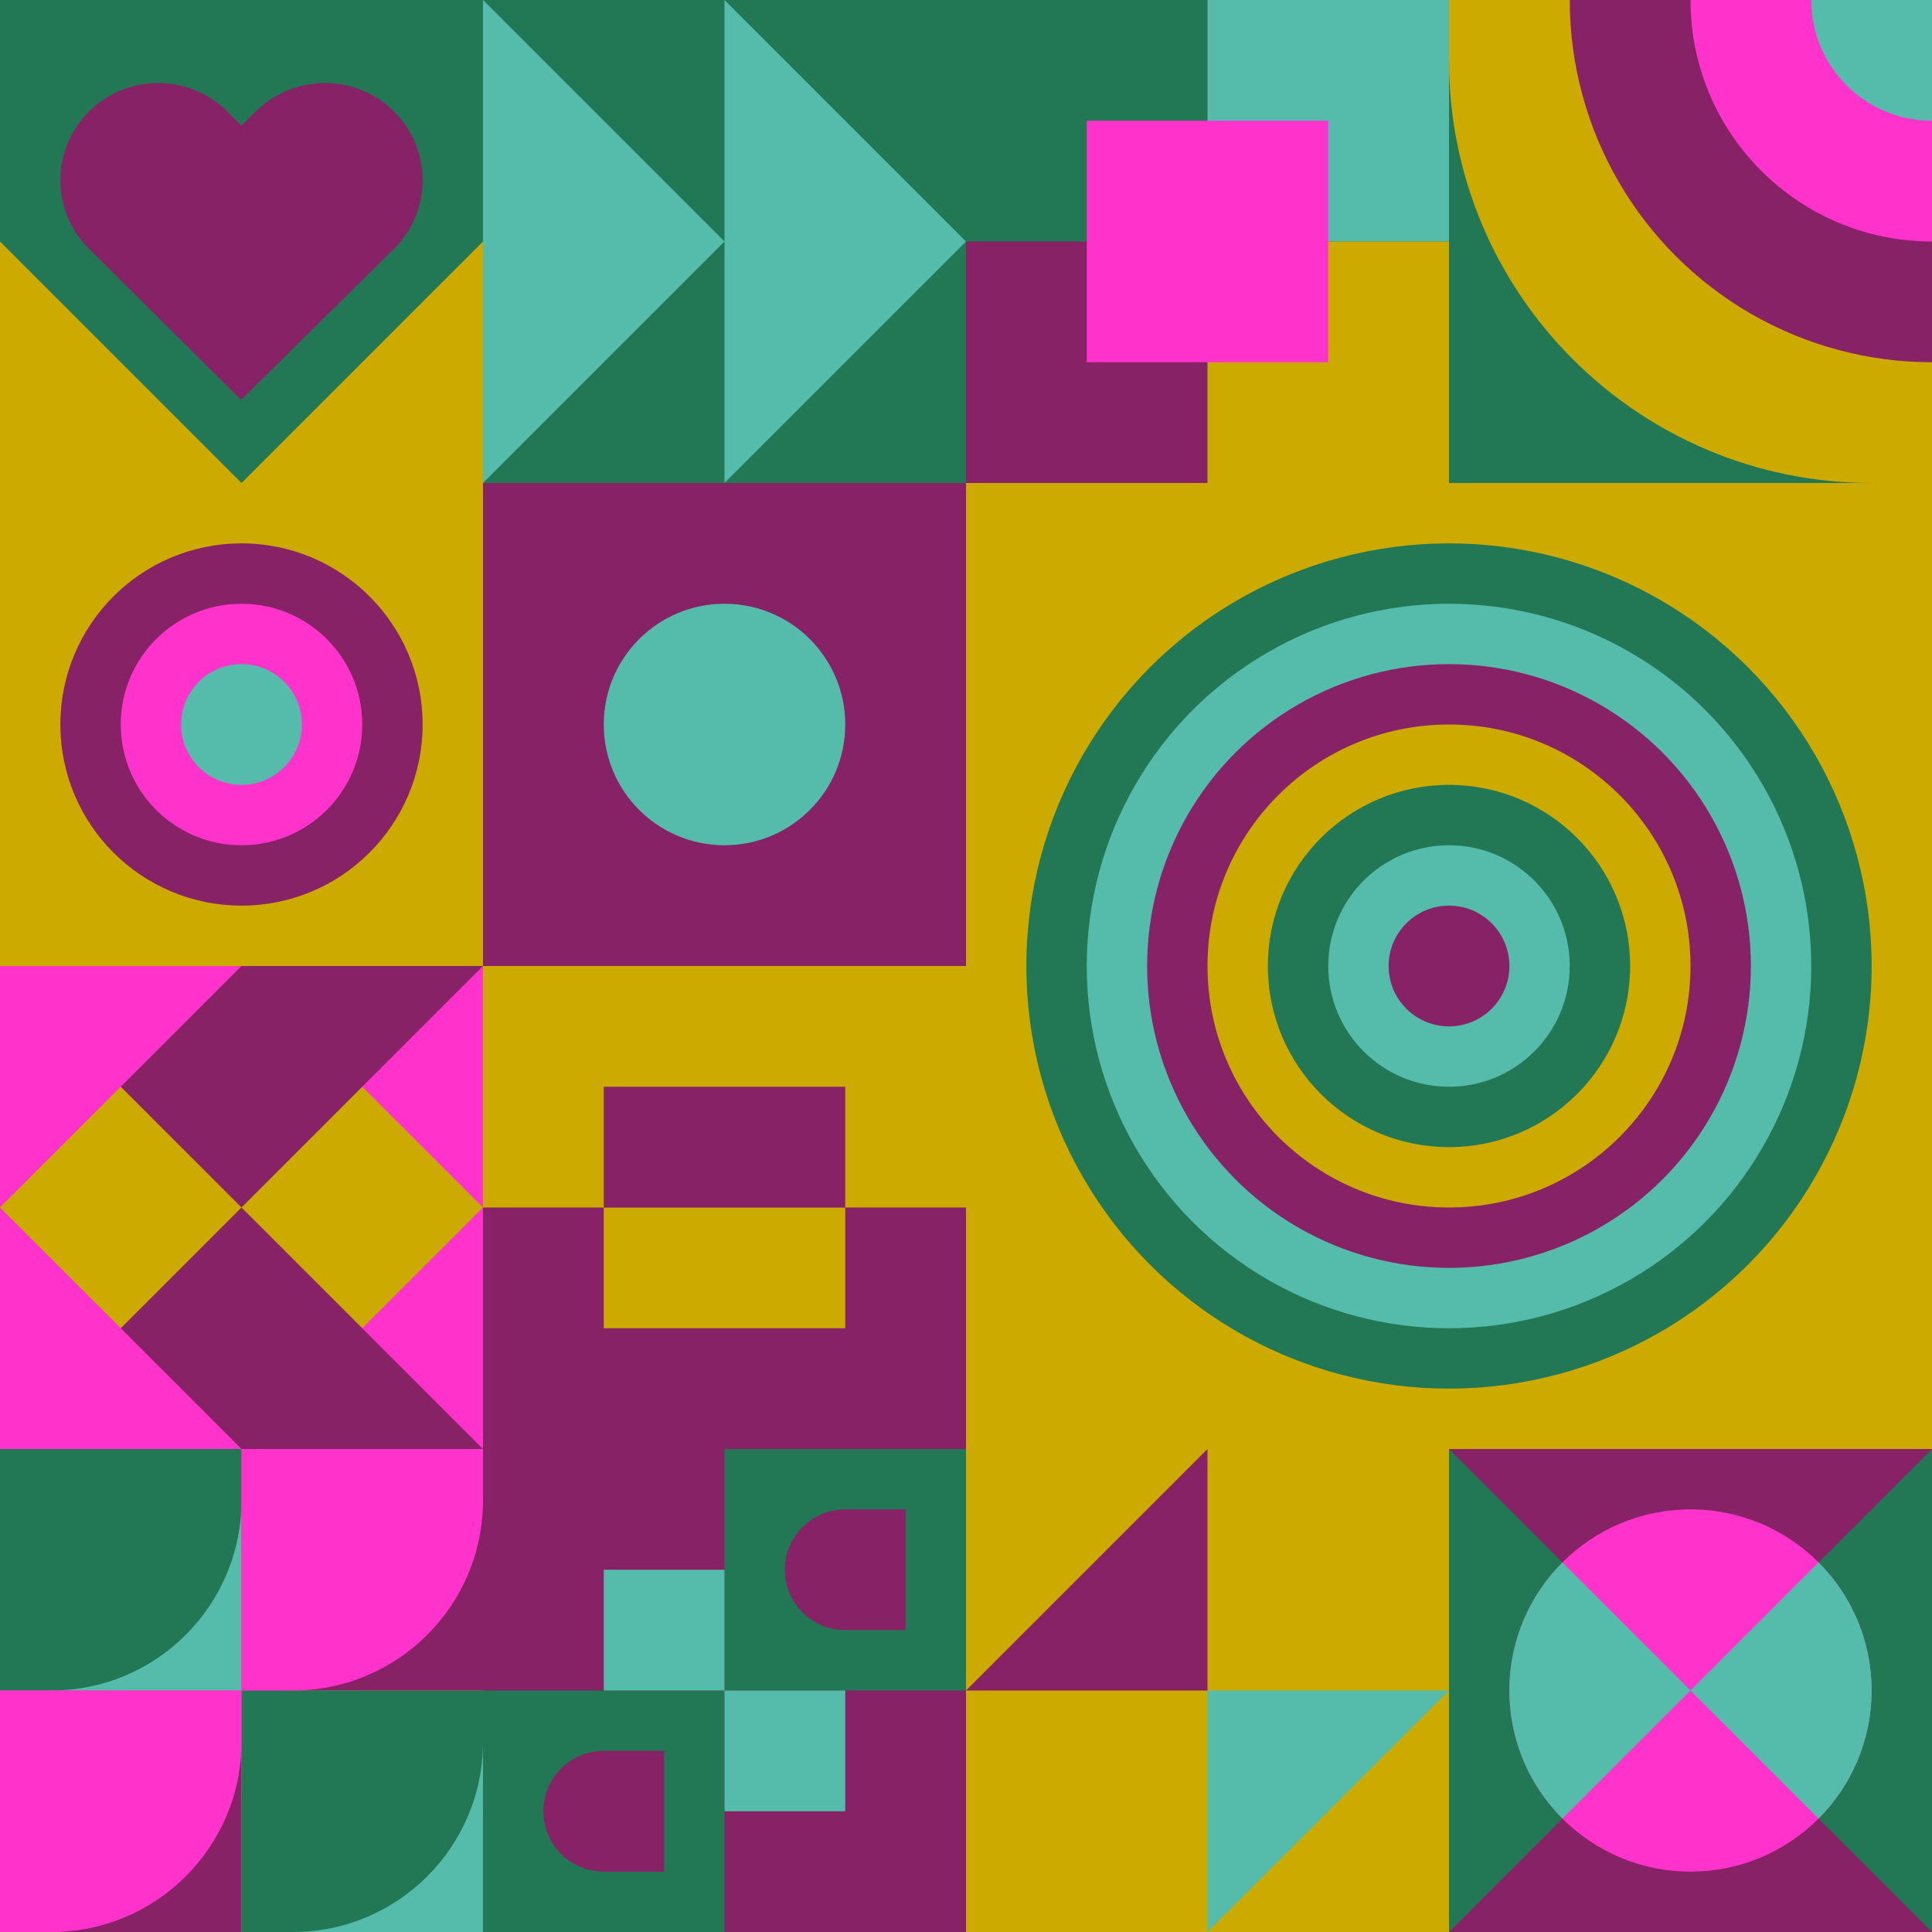 <svg id="geo" xmlns="http://www.w3.org/2000/svg" width="1280" height="1280" viewBox="0 0 1280 1280" fill="none" style="width:640px;height:640px"><g class="svg-image"><g class="block-0" transform="translate(0,0), scale(1), rotate(0, 160, 160)" height="320" width="320" clip-path="url(#trim)"><rect width="320" height="320" fill="#227755"/><path d="M58.973 73.852c-25.297 25.135-25.297 65.887 0 91.023L159.746 265c33.675-33.459 67.466-66.805 101.281-100.125 25.297-25.136 25.297-65.888 0-91.023-25.298-25.136-66.314-25.136-91.612 0L160 83.206l-9.415-9.355c-25.298-25.135-66.314-25.135-91.612 0Z" fill="#882266"/><path d="M320 160v160H160l160-160ZM0 160v160h160L0 160Z" fill="#ccaa00"/></g><g class="block-1" transform="translate(320,0), scale(1), rotate(270, 160, 160)" height="320" width="320" clip-path="url(#trim)"><style>@keyframes geo-18-a0_t{0%,13.636%{transform:translate(0,0)}50%,63.636%{transform:translate(0,160px)}to{transform:translate(0,320px)}}@keyframes geo-18-a1_t{0%,13.636%{transform:translate(0,-160px)}50%,63.636%{transform:translate(0,0)}to{transform:translate(0,160px)}}@keyframes geo-18-a2_t{0%,13.636%{transform:translate(0,-320px)}50%,63.636%{transform:translate(0,-160px)}to{transform:translate(0,0)}}@keyframes geo-18-a3_t{0%,13.636%{transform:translate(0,0)}50%,63.636%{transform:translate(0,160px)}to{transform:translate(0,320px)}}</style><rect width="320" height="320" fill="#227755"/><path d="M320 0H0l160 160L320 0Z" fill="#55bbaa" style="animation:2.2s ease-in-out infinite both geo-18-a0_t"/><path d="M320 0H0l160 160L320 0Z" fill="#55bbaa" transform="translate(0 -160)" style="animation:2.2s ease-in-out infinite both geo-18-a1_t"/><path d="M320 0H0l160 160L320 0Z" fill="#55bbaa" transform="translate(0 -320)" style="animation:2.2s ease-in-out infinite both geo-18-a2_t"/><path d="M320 160H0l160 160 160-160Z" fill="#55bbaa" style="animation:2.2s ease-in-out infinite both geo-18-a3_t"/></g><g class="block-2" transform="translate(640,0), scale(1), rotate(0, 160, 160)" height="320" width="320" clip-path="url(#trim)"><rect width="320" height="320" fill="#882266"/><rect y="320" width="320" height="320" transform="rotate(-90 0 320)" fill="#227755"/><rect x="160" y="160" width="160" height="160" transform="rotate(-90 160 160)" fill="#55bbaa"/><rect width="160" height="160" transform="matrix(0 -1 -1 0 160 320)" fill="#882266"/><rect width="160" height="160" transform="matrix(0 -1 -1 0 320 320)" fill="#ccaa00"/><rect width="160" height="160" transform="matrix(0 -1 -1 0 240 240)" fill="#ff33cc"/></g><g class="block-3" transform="translate(960,0), scale(1), rotate(180, 160, 160)" height="320" width="320" clip-path="url(#trim)"><g clip-path="url(#a)"><rect width="320" height="320" fill="#227755"/><path d="M320 280c17 152.5-125.36 280-280 280s-280-125.36-280-280S-120-38 40 0c154.64 0 280 125.36 280 280Z" fill="#ccaa00"/><circle cy="320" r="240" fill="#882266"/><circle cy="320" r="160" fill="#ff33cc"/><circle cy="320" r="80" fill="#55bbaa"/></g><defs><clipPath id="a"><rect width="320" height="320" fill="white"/></clipPath></defs></g><g class="block-4" transform="translate(0,320), scale(1), rotate(90, 160, 160)" height="320" width="320" clip-path="url(#trim)"><style>@keyframes geo-27a0_t{0%,9.091%{transform:translate(160px,160px) scale(1,1)}33.333%,42.424%,66.667%,75.757%,to{transform:translate(160px,160px) scale(1.5,1.5)}}@keyframes geo-27a1_t{0%,9.091%{transform:translate(160px,160px) scale(1,1)}33.333%,42.424%{transform:translate(160px,160px) scale(2,2)}66.667%,75.757%,to{transform:translate(160px,160px) scale(3,3)}}@keyframes geo-27a2_t{0%,9.091%{transform:translate(160px,160px) scale(0,0)}33.333%,42.424%{transform:translate(160px,160px) scale(1,1)}66.667%,75.757%{transform:translate(160px,160px) scale(2,2)}to{transform:translate(160px,160px) scale(3,3)}}@keyframes geo-27a3_t{0%,33.333%,42.424%,9.091%{transform:translate(160px,160px) scale(0,0)}66.667%,75.757%{transform:translate(160px,160px) scale(1,1)}to{transform:translate(160px,160px) scale(2,2)}}@keyframes geo-27a4_t{0%,33.333%,42.424%,9.091%{transform:translate(160px,160px) scale(0,0)}66.667%,75.757%{transform:translate(160px,160px) scale(1,1)}to{transform:translate(160px,160px) scale(2,2)}}@keyframes geo-27a5_t{0%,33.333%,42.424%,66.667%,75.757%,9.091%{transform:translate(160px,160px) scale(0,0)}to{transform:translate(160px,160px) scale(1,1)}}</style><rect width="320" height="320" fill="#ccaa00"/><circle cx="160" cy="160" fill="#882266" r="120"/><circle fill="#ff33cc" transform="translate(160 160)" style="animation:3.3s ease-in-out infinite both geo-27a0_t" r="80"/><circle fill="#55bbaa" transform="translate(160 160)" style="animation:3.3s ease-in-out infinite both geo-27a1_t" r="40"/><circle fill="#882266" transform="matrix(0 0 0 0 160 160)" style="animation:3.3s ease-in-out infinite both geo-27a2_t" r="40"/><circle fill="#ff33cc" transform="matrix(0 0 0 0 160 160)" style="animation:3.3s ease-in-out infinite both geo-27a3_t" r="40"/><circle fill="#ff33cc" transform="matrix(0 0 0 0 160 160)" style="animation:3.3s ease-in-out infinite both geo-27a4_t" r="40"/><circle fill="#55bbaa" transform="matrix(0 0 0 0 160 160)" style="animation:3.3s ease-in-out infinite both geo-27a5_t" r="40"/></g><g class="block-5" transform="translate(320,320), scale(1), rotate(0, 160, 160)" height="320" width="320" clip-path="url(#trim)"><rect width="320" height="320" fill="#882266"/><circle cx="160" cy="160" r="80" fill="#55bbaa"/></g><g class="block-6" transform="translate(640,320), scale(2), rotate(180, 160, 160)" height="640" width="640" clip-path="url(#trim)"><rect width="320" height="320" fill="#ccaa00"/><circle cx="160" cy="160" r="140" fill="#227755"/><circle cx="160" cy="160" r="120" fill="#55bbaa"/><circle cx="160" cy="160" r="100" fill="#882266"/><circle cx="160" cy="160" r="80" fill="#ccaa00"/><circle cx="160" cy="160" r="60" fill="#227755"/><circle cx="160" cy="160" r="40" fill="#55bbaa"/><circle cx="160" cy="160" r="20" fill="#882266"/></g><g class="block-7" transform="translate(0,640), scale(1), rotate(0, 160, 160)" height="320" width="320" clip-path="url(#trim)"><rect width="320" height="320" fill="#ccaa00"/><path d="M320 160v160H160l160-160Z" fill="#ff33cc"/><path d="M160 160v160H0l160-160ZM160 160v160h160L160 160Z" fill="#882266"/><path d="M0 160v160h160L0 160ZM320 160V0H160l160 160Z" fill="#ff33cc"/><path d="M160 160V0h160L160 160ZM160 160V0H0l160 160Z" fill="#882266"/><path d="M0 160V0h160L0 160Z" fill="#ff33cc"/></g><g class="block-8" transform="translate(320,640), scale(1), rotate(270, 160, 160)" height="320" width="320" clip-path="url(#trim)"><style>@keyframes a1_t{0%,13.636%{transform:translate(120px,160px);animation-timing-function:cubic-bezier(.4,0,.6,1)}63.636%,to{transform:translate(120px,160px)}}@keyframes geo-1a0_t{0%,13.636%{transform:translate(-40px,-80px);animation-timing-function:cubic-bezier(.4,0,.6,1)}50%,63.636%{transform:translate(40px,-80px);animation-timing-function:cubic-bezier(.4,0,.6,1)}to{transform:translate(-40px,-80px)}}@keyframes geo-1a0_w{0%,13.636%{width:80px;animation-timing-function:cubic-bezier(.4,0,.6,1)}50%,63.636%{width:0;animation-timing-function:cubic-bezier(.4,0,.6,1)}to{width:80px}}@keyframes geo-1a2_t{0%,13.636%{transform:translate(160px,80px);animation-timing-function:cubic-bezier(.4,0,.6,1)}63.636%,to{transform:translate(160px,80px)}}@keyframes geo-1a2_w{0%,13.636%{width:80px;animation-timing-function:cubic-bezier(.4,0,.6,1)}50%,63.636%{width:0;animation-timing-function:cubic-bezier(.4,0,.6,1)}to{width:80px}}</style><rect width="320" height="320" fill="#882266"/><rect x="160" width="160" height="320" fill="#ccaa00"/><g style="animation:2.2s linear infinite both a1_t"><rect width="80" height="160" fill="#ccaa00" transform="translate(80 80)" style="animation:2.2s linear infinite both geo-1a0_t,2.2s linear infinite both geo-1a0_w"/></g><rect width="80" height="160" fill="#882266" transform="translate(160 80)" style="animation:2.2s linear infinite both geo-1a2_t,2.2s linear infinite both geo-1a2_w"/></g><g class="block-9" transform="translate(0,960), scale(1), rotate(180, 160, 160)" height="320" width="320" clip-path="url(#trim)"><rect y="320" width="320" height="160" transform="rotate(-90 0 320)" fill="#ccaa00"/><rect x="160" y="320" width="160" height="160" transform="rotate(-90 160 320)" fill="#55bbaa"/><path fill-rule="evenodd" clip-rule="evenodd" d="M320 160h-34c-69.588 0-126 56.412-126 126v34h160V160Z" fill="#227755"/><rect y="160" width="160" height="160" transform="rotate(-90 0 160)" fill="#55bbaa"/><path fill-rule="evenodd" clip-rule="evenodd" d="M160 0h-34C56.412 0 0 56.412 0 126v34h160V0Z" fill="#227755"/><rect x="160" y="160" width="160" height="160" transform="rotate(-90 160 160)" fill="#882266"/><path fill-rule="evenodd" clip-rule="evenodd" d="M320 0h-34c-69.588 0-126 56.412-126 126v34h160V0Z" fill="#ff33cc"/><rect y="320" width="160" height="160" transform="rotate(-90 0 320)" fill="#882266"/><path fill-rule="evenodd" clip-rule="evenodd" d="M160 160h-34C56.412 160 0 216.412 0 286v34h160V160Z" fill="#ff33cc"/></g><g class="block-10" transform="translate(320,960), scale(1), rotate(270, 160, 160)" height="320" width="320" clip-path="url(#trim)"><style>@keyframes geo-43a0_t{0%,50%,56.818%,6.818%,to{transform:translate(240px,80px) scale(1,1) translate(-240px,-80px)}25%,31.818%,75%,81.818%{transform:translate(240px,80px) scale(.5,.5) translate(-240px,-80px)}}@keyframes geo-43a1_t{0%,6.818%,to{transform:translate(0,0)}}@keyframes geo-43a2_t{0%,6.818%,to{transform:translate(0,0)}}@keyframes geo-43a3_t{0%,50%,56.818%,6.818%,to{transform:translate(80px,240px) scale(1,1) translate(-80px,-240px)}25%,31.818%,75%,81.818%{transform:translate(80px,240px) scale(.5,.5) translate(-80px,-240px)}}@keyframes geo-43a4_t{0%,6.818%,to{transform:translate(0,0)}25%,31.818%{transform:translate(0,80px)}50%,56.818%{transform:translate(-80px,80px)}75%,81.818%{transform:translate(-80px,0)}}@keyframes geo-43a5_t{0%,6.818%,to{transform:translate(0,0)}25%,31.818%{transform:translate(0,-80px)}50%,56.818%{transform:translate(80px,-80px)}75%,81.818%{transform:translate(80px,0)}}</style><rect width="320" height="320" fill="#227755"/><path d="M160 160V0h160v160H160Z" fill="#882266" style="animation:4.4s ease-in-out infinite both geo-43a0_t"/><path d="M40 120V80c0-22.1 17.9-40 40-40s40 17.9 40 40v40H40Z" fill="#882266" style="animation:4.4s ease-in-out infinite both geo-43a1_t"/><path d="M200 280v-40c0-22.1 17.9-40 40-40s40 17.9 40 40v40h-80Z" fill="#882266" style="animation:4.4s ease-in-out infinite both geo-43a2_t"/><path d="M0 320V160h160v160H0Z" fill="#882266" style="animation:4.4s ease-in-out infinite both geo-43a3_t"/><path d="M80 240v-80h80v80H80Z" fill="#55bbaa" style="animation:4.4s ease-in-out infinite both geo-43a4_t"/><path d="M160 160V80h80v80h-80Z" fill="#55bbaa" style="animation:4.4s ease-in-out infinite both geo-43a5_t"/></g><g class="block-11" transform="translate(640,960), scale(1), rotate(0, 160, 160)" height="320" width="320" clip-path="url(#trim)"><rect width="320" height="320" fill="#882266"/><rect width="320" height="320" fill="#ccaa00"/><path d="M160 320V160H320L160 320Z" fill="#55bbaa"/><path d="M160 0V160H0L160 0Z" fill="#882266"/></g><g class="block-12" transform="translate(960,960), scale(1), rotate(0, 160, 160)" height="320" width="320" clip-path="url(#trim)"><rect width="320" height="320" fill="#882266"/><path d="M160 160L320 0V320L160 160Z" fill="#227755"/><path d="M160 160L0 0V320L160 160Z" fill="#227755"/><circle cx="160" cy="160" r="120" fill="#ff33cc"/><path fill-rule="evenodd" clip-rule="evenodd" d="M244.853 75.147C266.569 96.863 280 126.863 280 160C280 193.137 266.569 223.137 244.853 244.853L160 160L244.853 75.147ZM75.147 75.147L160 160L75.147 244.853C53.431 223.137 40 193.137 40 160C40 126.863 53.431 96.863 75.147 75.147Z" fill="#55bbaa"/></g></g><clipPath id="trim"><rect width="320" height="320" fill="white"/></clipPath><filter id="noiseFilter"><feTurbulence baseFrequency="0.5" result="noise"/><feColorMatrix type="saturate" values="0.10"/><feBlend in="SourceGraphic" in2="noise" mode="multiply"/></filter><rect transform="translate(0,0)" height="1280" width="1280" filter="url(#noiseFilter)" opacity="0.4"/></svg>